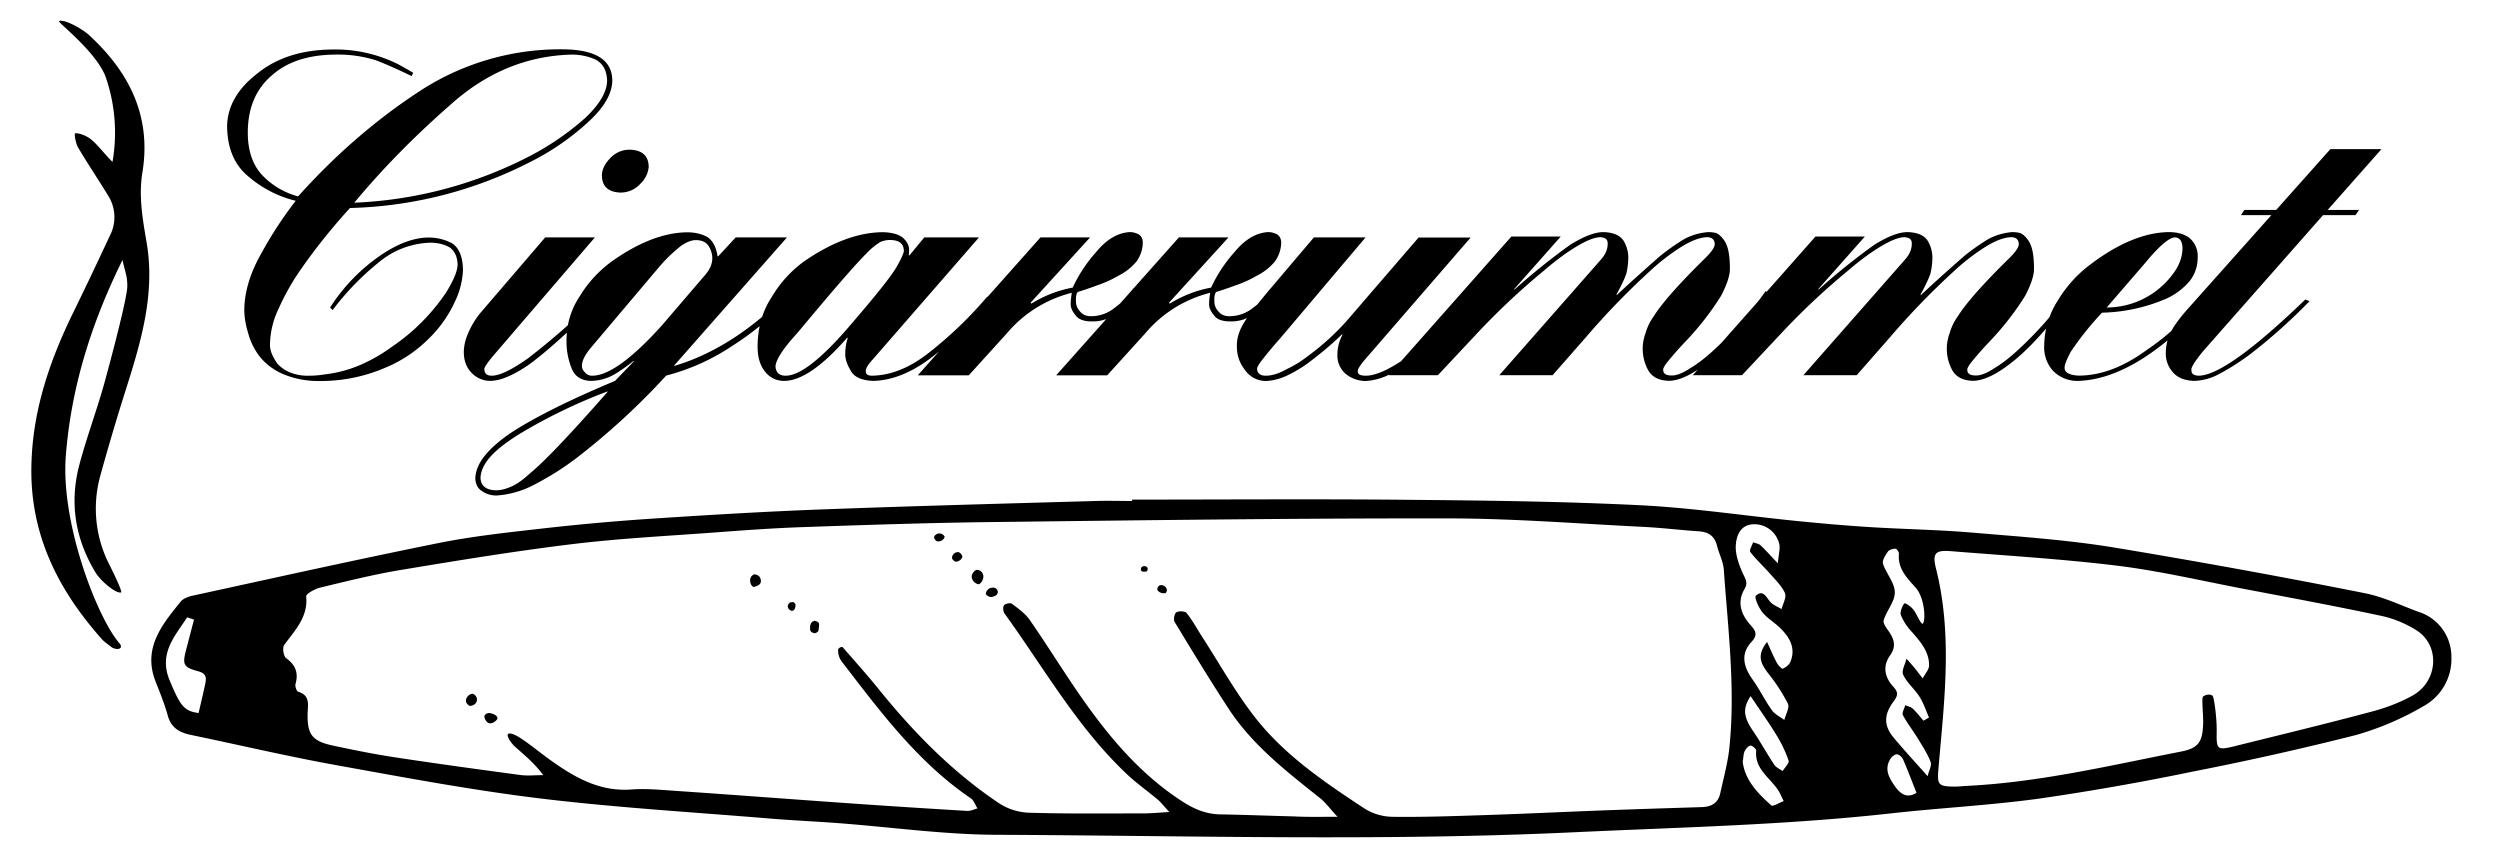 <svg xmlns="http://www.w3.org/2000/svg" xml:space="preserve" viewBox="0 0 2500 850">
  <path fill="#000" d="M1132.2 499.6c91.9 0 183.9-.7 275.8.2 77.2.7 154.4 1.6 231.5 5.4 52.6 2.6 104.9 10.5 157.4 15.8 24.3 2.4 48.7 4.6 73.1 6.1 33.6 2.1 67.4 2.6 100.9 5.4 47.2 4 94.7 7.2 141.3 14.7a7977.5 7977.5 0 0 1 252.2 45.9c18.5 3.6 36.1 12.1 54 18.7a47 47 0 0 1 33 45.2 53.8 53.8 0 0 1-28.3 49.4 292.7 292.7 0 0 1-67 28.6 3037.8 3037.8 0 0 1-162.9 36.5 2569.7 2569.7 0 0 1-153.2 27c-49.2 6.8-98.9 9.3-148.3 14.8-105.8 11.8-212.1 14-318.4 19-192.2 9-384.3 3.3-576.5 2.5-52.6-.2-105.1-7.6-157.7-11.6-23.7-1.8-47.4-2.8-71-4.8-76.2-6.3-152.5-10.8-228.4-20-68.1-8.3-135.7-21-203.2-33.2-48.8-8.8-97.1-20.2-145.7-30.3-11.2-2.3-19.6-7-23-19.2-3.2-11.6-7.8-22.9-12.2-34.1-13.1-33.4 6.3-56.8 25.1-80 2.9-3.6 9.1-5.4 14.1-6.4 81.3-17.7 162.5-35.8 244-52.2 34.4-6.9 69.5-10.6 104.5-14.6 36.4-4.1 73-7.4 109.6-9.8 56.5-3.7 113.1-7.1 169.6-9.2 90.9-3.4 181.9-5.8 272.8-8.4 12.2-.4 24.5 0 36.7 0 .2-.6.2-1 .2-1.4zm205.3 317.2c-8.2-8.9-12-14.3-17-18.3-33.5-26.7-67.6-52.9-91.5-89.2-18.8-28.7-36.6-58.1-54.4-87.4-1.3-2.2-.2-8.4 1.8-9.6 2.5-1.5 8.6-1.2 10.2.7 5.6 7 10 15.1 14.9 22.8 17.9 27.6 33.9 56.6 54.1 82.3 29.6 37.6 69.4 64.4 109 90.5a54.2 54.2 0 0 0 28.1 8.2c30.6.4 61.2-.7 91.8-1.7 40.4-1.3 80.8-3.3 121.2-4.8 32.1-1.2 64.2-2.2 96.3-3.2 9.6-.3 16.2-4.2 18.3-14 3.2-14.9 7.4-29.7 9-44.8 6.3-59.8-1.3-119.2-5.5-178.7-.6-8.2-4.9-16-6.9-24.2-2.5-9.7-8.7-13.5-18.3-14.1-18.3-1.2-36.6-3.5-54.9-4.4-64.9-3.2-129.7-8.4-194.6-8.5-150.9-.2-301.8 1.8-452.6 3.6-63.6.7-127.1 2.8-190.6 5-30.6 1-61.1 3.2-91.6 5.5-47.3 3.5-94.7 5.9-141.8 11.6-57.5 7-114.8 16.4-172 25.9-27 4.5-53.7 11.2-80.3 17.6-5.3 1.3-14.2 6.2-14 8.7 2 20.9-11.3 33.9-22 48.7-2 2.7-.7 11.2 2 13.2 9.5 6.9 12.4 14.8 9.3 25.9-.6 2.2 1.1 7.1 2.6 7.6 12.7 3.8 9.6 13.6 9.5 22.6-.3 20.2 4.7 26.8 25 31.2 20.9 4.5 41.8 8.7 62.9 11.9 41.5 6.3 83.1 12 124.8 17.6 7.5 1 15.3.1 22.9.1-9.1-12.5-19.3-20.3-28.7-28.9-3.2-2.9-8.6-10.8-6.3-12.3 2.3-1.8 9.6 2.3 13.4 4.9 10.1 6.8 19.5 14.7 29.5 21.8 24 17 48.7 31.2 80.1 28.9 14.4-1.1 29.1.3 43.6 1.3 58.7 4 117.3 8.5 176 12.6 38.8 2.7 77.6 5.2 116.4 7.5 3.4.2 6.9-1.6 10.3-2.5-2.2-3.4-3.6-8-6.7-10.1-52.9-36-90.4-86.5-128.7-136.3a18 18 0 0 1-3.9-12.7c1-1.8 2.5-2.3 4.3-2.3 11.9 13.7 24.1 27.2 35.5 41.3 35.2 43.7 74.2 83.6 121 114.9a58.6 58.6 0 0 0 29.5 9.5c38.3 1.2 76.6.7 114.9.7 7.3 0 14.7-.7 25.9-1.4-5.5-5.9-8-9.4-11.2-12.1-10.5-8.9-21.9-16.8-31.8-26.3-49.3-46.7-82.4-105.7-121.7-160-1.5-2-1.9-6.4-.6-8.3 1.2-1.7 6.3-2.7 7.8-1.6 6.5 4.9 13.6 9.9 18.1 16.5 16.1 23.2 31 47.2 46.9 70.5 29.1 42.5 61.3 82.1 105.3 110.6 12 7.8 24 12.9 38.4 13.1 24.5.4 49 1.4 73.5 2 12.5.7 25.2.4 43.5.4zm865.7-120.4c2.9-1.9 7-2.6 9.5-.5 1.7 3.1 4.2 23.4 4 35-.3 18.7 0 19.7 18.3 15.2 45.9-11.4 91.9-22.5 137.5-34.7 13.9-3.7 27.8-9 40.3-16 25.4-14.3 27.5-49.9 3.8-65-10.7-6.8-23.2-12-35.6-14.6-45.5-9.7-91.3-18.2-137-26.9-41.9-8-83.6-17.8-125.9-23.1-55.4-6.8-111.2-10.1-166.8-14.6-16.1-1.3-19.3 1.8-15.1 18.2 16.5 66.1 8 132.3 2.3 198.6-1.4 16.8-.7 18.5 16.4 18.6 3.8 0 7.6-.5 11.5-.7 72.8-3.5 143.4-20.4 214.5-34.3 17.1-3.3 21.5-9.3 22.2-26.9.5-9.3-1.9-27 .1-28.3zM1767.1 642c3.7 8.1 6.4 14.6 9.7 20.7 1.3 2.5 4.9 6.4 5.9 6 3.1-1.3 6.5-3.9 7.7-6.9 5.5-13.2-.4-23.8-9.3-32.9-5.8-6-13.5-10.2-18.7-16.6-3.8-4.6-8.2-15.1-6.6-16.5 7.9-7.1 10.6 2.4 15.2 6.8 2.9 2.8 7 4.3 10.6 6.5 1.3-5.4 5.1-11.8 3.4-15.9-3.2-7.3-9.5-13.2-14.9-19.4-6.5-7.4-13.8-14.1-19.8-21.8-1.2-1.6 1.7-6.4 2.8-9.7 2.5 1 5.6 1.3 7.4 3 5.1 4.7 9.6 9.9 17.3 18 1-9.9 2.4-14.5 1.6-18.7a25.6 25.6 0 0 0-26.8-20.3c-12.6 1-16.2 11.8-16.8 20.9-.6 9.1 3 19 6.8 27.7 2.5 5.7 5.9 9.4 1.9 16.2-7.6 12.9-3.6 25.1 5.8 35.7 5 5.6 8.1 9.7 1.2 17.1-11.2 12-8 24.9 1 37.5 7 9.8 12.3 20.8 19.3 30.7 3 4.2 8.3 6.7 12.5 9.9 1.4-5.5 5.5-12.4 3.6-16.4a182.2 182.2 0 0 0-19.8-30.4c-6.9-9.1-12-17.6-1-31.2zm155.6-18.2c3.2-3 2.2-25.9-7.1-36.2-8.6-9.6-18-19-16.7-33.8.2-1.7-2.2-5.1-3.3-5.1-2.7 0-6.4 1-7.7 2.9-2.5 3.6-5.9 8.9-4.9 12.2 3.2 9.8 11.7 18.9 11.8 28.5.2 9.2-8.3 18.3-11.1 28-1 3.2 3.2 8.2 5.7 12 5.1 7.7 6.7 14.6.7 23.1-7.8 10.9-5.4 21.9 3.2 31.3 5 5.5 5 8.5.1 15-9.9 13.3-9.3 24.3-.1 35.5 10.5 12.7 21.8 24.8 34.3 39 1.2-5.3 4.4-10.7 3-14.3-3.2-8.4-8.3-16-13-23.8-4.8-7.8-10.5-15-14.7-23-1.2-2.3 1.5-6.5 2.3-9.9 2.5 1.1 5.5 1.6 7.4 3.3 4 3.7 7.3 8.1 10.9 12.2l5.5-3.2c-3.1-7-5.4-14.4-9.5-20.8-4.9-7.7-12.5-13.8-16.3-21.9-1.9-3.9 2-10.6 3.3-16.1 2.9 3.3 5.9 6.6 8.7 10l7.5 9.7c2.2-4.4 6.4-8.7 6.4-13.1 0-13.9-8.8-23.8-17.5-33.7a53.2 53.2 0 0 1-10.8-16.7c-1.1-3 2.2-10.6 3.8-11.6 2.3.3 6.4 3.5 8.6 6.1 3.6 4.5 7.3 14.6 9.5 14.4zM194 619.6l-6.8-2.3c-12.4 19-28.8 36.2-17.5 63.2 10.6 25.4 14.4 30.7 28.9 32.5 2.2-9.5 4.4-18.7 6.4-28 1.3-6.2 2.3-11.2-6.7-13.7-15.2-4.1-16-6.8-12.1-21.8l7.8-29.9zm1556.6 76.5c-8 12.2-7.3 20.6 2.4 34.8 7.5 11 13.9 22.8 21.3 33.9 1.8 2.7 5.5 4.2 8.3 6.3 2.1-3.5 6.8-7.9 6-10.4-3-9-7.3-17.8-12.3-25.9-7.9-12.9-16.7-25.2-25.7-38.7zm-7.9 65.6c2.2 18.4 15 31.6 28.6 43.7 1.6 1.4 8.1-2.7 12.4-4.3-2-3.9-3.6-8.1-6.1-11.7-8.4-12.2-23.1-20.8-21.4-38.8.2-1.6-4-5.2-5.7-5-2.3.3-4.7 3.3-5.9 5.7-1.2 2.7-1.1 5.9-1.9 10.4zm173.8 31.1c-4.6-11.6-8.7-22.5-13.3-33.1-1-2.4-3.9-5.2-6.2-5.4-2.1-.2-5.2 2.4-6.6 4.6-6.3 10.1-1.5 18.8 4.4 27.2 5.8 8.3 12.6 12.5 21.7 6.7zM120 643.9c-21.6-23.8-59.4-119.1-54.2-187.8C71 389.3 90.2 325.4 122.5 260c2.5 11.8 4.9 15.7 4.8 26.3-.2 11.3-13.6 62.6-22 93.4-7.7 28.5-18.3 56.3-25.9 84.9-10.1 38-4.3 74.3 16.2 108 5.3 8.7 20.8 21.5 25.6 19.8.9-1.8-7.5-19-11.4-26.9a123 123 0 0 1-9.7-89 2325 2325 0 0 1 25.3-85.5c15.3-48.2 30-96.6 21.3-148-4-23.5-8.2-46.6-4.3-70.5 9.2-56-12.9-100-52.9-137-8.5-7.9-27-17-30.5-14.3-.9 1.6 38.9 32 47.1 57a170.3 170.3 0 0 1 6.4 83.7c-9.3-9.1-17.2-20.5-24.8-24.8-6.2-3.5-10.9-4.1-12.7-3.7-.8 1.5.8 10.3 3.2 14.3 9.7 16.4 20.4 32.2 30.3 48.5a40 40 0 0 1 1.3 39.6c-11.9 25.5-24 51.1-36.4 76.4-23.7 48.4-40.8 98.2-42 153.1-1.6 68.7 26.4 124.3 70.5 173.9 2.9 3.2 6.7 5.5 10.1 8.3 5.3 2.8 11.3 1.6 8-3.6zm863.3-68.5a6.8 6.8 0 0 0-5.6-5.5c-3-.5-5.2 3.6-5.6 4.6-1.3 2.8.6 8.7 6.7 9.8 3.9-1.9 4.9-6.9 4.5-8.9zM489.3 713c-1.5-.2-4.9 1.3-4.9 3.4 0 2.4 2.1 5.6 3.7 6.4 3.8 1.9 8.1-1.7 9.4-4.2 0-4-6-5.2-8.2-5.6zm-23.2-13.7c-.8 3.3 1.4 5.2 3.5 6.6 4.9 0 7.4-3.4 7.4-6.4 0-.4 0-3.7-4-5.7-3.8-.1-6.3 3.2-6.9 5.5zm284.4-116.2c.3 1.2 2 4.5 4.1 3.7 2.6-1.1 5.5-1.5 6.3-5 0-4-1.4-6.7-6.5-7.5-4.8 1.9-4.6 6.2-3.9 8.8zm206.4-30.9a6 6 0 0 0-4.9 5.6c0 1.8 3 4 4 3.9 3.1-.3 5.9-2.4 6.4-5.2-1.3-3.6-3.5-4.7-5.5-4.3zm33.6 35.8a7 7 0 0 0-4.7 5.9c.8 1.8 3.9 3.3 5.6 3.1 2.3-.3 6.8-1.6 6.4-5.6-1.3-4.5-5.3-4-7.3-3.4zm-180.4 41c-.1 3.3 3.5 4.2 5.2 4.2 4-1.8 3.1-2.8 3.6-6 .7-5.1-.4-5.2-4.4-6.5-4.8 1.6-4.4 5.8-4.4 8.3zm-14.5-24.2c.2-.7-2.1-3-2.7-2.8-1.8.6-3.2-.5-4.9 3.1-.7 1.4 0 4.9 4.1 5.8 3.5-.9 3.1-4.3 3.5-6.1zm142.8-71.3c-1.6.1-4 2-4.3 3.4-.2 1.4 1.7 4.2 3 4.4 1.5.3 5.9.3 7.6-4.5-1.6-3.1-4.3-3.5-6.3-3.3zm204.2 33c-1.7.8-1.7 2.4-1.7 3.7 1.3 2 3.4 1.5 5 1.4.6 0 2.2-.8 1.7-3.7-1.1-1.9-3.5-2.1-5-1.4zm17.8 18.7c-1.6.3-3.1 1.6-3.1 4.4.9 2.3 4.1 4.2 8.3 3.5 2.3-2.5 1-4.7 0-6.1-.7-.4-2.5-2.3-5.2-1.8zM411.6 76.1c-12.2-6-23.7-11.1-34.5-15.4a125.7 125.7 0 0 0-42.3-6.1c-27 .3-48 7.3-63.2 21-15.9 13.7-23.8 32.7-23.8 57 0 17.7 4.6 31.6 13.8 41.9a77 77 0 0 0 36.5 21.9c36.5-40.7 76-75.1 118.3-103.1a257 257 0 0 1 145.3-44c33.7 0 50.6 10.5 50.6 31.5-.3 12.8-8 26.3-23.1 40.3a253.1 253.1 0 0 1-60.4 41.6A416.9 416.9 0 0 1 350 208a595.1 595.1 0 0 0-50.5 63.3 238.6 238.6 0 0 0-20.8 37.2 85.4 85.4 0 0 0-8.7 35.9c-.3 5.4 2.2 11.8 7.4 19.3a36 36 0 0 0 12.1 8.5 46.6 46.6 0 0 0 19.5 3.5c5.2 0 10.5-.4 15.7-1.3a126.3 126.3 0 0 0 42.2-12.5c9.2-4.5 17.7-9.7 25.4-15.4a201 201 0 0 0 53.8-54c7.6-12.3 11.5-21.7 11.5-28.3-.3-7.5-2.9-13-7.8-16.7-5.5-3.2-12-4.8-19.5-4.8a84 84 0 0 0-51.7 19.8 267.5 267.5 0 0 0-46 47.6l-2.5-2.6a182.9 182.9 0 0 1 47.8-50.3c18-12.8 34.7-19.4 50.3-19.7 8.8 0 16.8 2 24 5.9 6.9 4.5 10.5 13.3 10.8 26.5a81 81 0 0 1-8.3 32.2 122.2 122.2 0 0 1-26.1 36.7 133.5 133.5 0 0 1-44.7 29.5 162.4 162.4 0 0 1-65.1 12.7 90.1 90.1 0 0 1-36.4-7.2 60.7 60.7 0 0 1-22.9-17.5 66.9 66.9 0 0 1-11.4-23.4c-2.5-8-3.8-15.9-3.8-23.6.3-17.9 6-36.7 17.3-56.4a394.5 394.5 0 0 1 34.1-52.1 114 114 0 0 1-47.5-24.5c-13.8-11.4-20.8-28-21.1-49.9.3-20 10.4-37.7 30.5-53.1 19.3-15.6 44.2-23.5 74.5-23.8a140.5 140.5 0 0 1 66.2 14.8c4.7 2.6 9.7 5.4 14.9 8.5l-1.6 3.3zm159.9-21.5c-44.8 1.2-85.2 17.9-121.1 50.2-35.9 31.4-68 64-96.1 97.9a418.7 418.7 0 0 0 172.9-45.3 271.4 271.4 0 0 0 58.3-39.7c14.1-13.4 21.4-25.8 21.6-37-.3-10.2-4.2-17.3-11.7-21.2a58 58 0 0 0-23.9-4.9zm-26.3 182.8h49.7L493.1 355.9c-6.4 7.7-9.3 12.2-8.7 13.4 0 4.2 2.5 6.4 7.4 6.4 7.8 0 20-5.9 36.5-17.6a730.6 730.6 0 0 0 69-60.6l4.5 1.8c-33 32.5-57.6 54.5-73.7 65.9-8.5 5.7-15.7 9.7-21.8 12a43 43 0 0 1-16.1 3.7 25.8 25.8 0 0 1-19-8.5c-4.9-5.1-7.4-12-7.4-20.8a48 48 0 0 1 3.9-17.3 83.6 83.6 0 0 1 12.2-20.8l65.3-76.1zm56.7-61.7c0-6 2.8-11.8 8.3-17.5a26.1 26.1 0 0 1 19.5-8.5c12.4.3 18.8 6 19 17.1a25.9 25.9 0 0 1-7.8 16.4c-5.2 6-11.9 9.1-19.9 9.4-12.5-.3-18.8-5.9-19.1-16.9zm133.8 61.7H787L673.9 365.8h.8c40-12 78.3-36.8 114.8-74.5l2.5 3.5a272 272 0 0 1-59.3 50.8 216.6 216.6 0 0 1-66.5 30 707.8 707.8 0 0 1-89 81.9 286.6 286.6 0 0 1-43.2 27.3 93.3 93.3 0 0 1-37.3 10.7 25 25 0 0 1-14.4-4.2c-4.4-2.6-6.7-6.9-7-12.9.3-7.7 3.5-15.3 9.5-22.7 6.1-7.6 15-15.4 26.9-23.4 24-15.5 58.4-32.6 103.3-51.4l19-19.7h-.8c-6.3 5.1-12.7 9.5-19.2 13.4a48 48 0 0 1-23.2 6.3c-9.8-.3-16.3-4.7-19.4-13.1a73 73 0 0 1-4.9-27.3c0-16.3 4.5-31.3 13.6-44.8 8-13.1 18.4-24.4 31.1-33.9 27.2-19.4 52.5-29.2 75.8-29.5 7.9 0 14.8 1.6 20.5 4.8 5.5 3.9 8.8 10.3 10 19.1h.8l17.4-18.8zM480.5 477.8c.3 8 5.4 12.2 15.4 12.5 4.7 0 9.6-1.2 14.8-3.5 5.2-2 11.6-6.4 19-13.2 14.8-12.1 40.8-39.5 78.1-82h-.8a539.2 539.2 0 0 0-82.7 39.5c-12.8 7.5-23.3 15-31.3 22.8-8 8.2-12.2 16.1-12.5 23.9zm111.7-102.1c16.3 0 39.5-16.8 69.7-50.3l40.8-47.6c4.1-4.5 6.7-8.3 7.9-11.4 1.1-2.6 1.7-5.3 1.7-7.9 0-4.5-1.3-8.8-3.8-12.7-2.7-3.8-6.9-5.7-12.7-5.7-4.2 0-9.1 1.9-14.7 5.7a154.9 154.9 0 0 0-21.9 21.1L591.5 347c-6.4 7.5-9.6 13.8-9.6 18.9 0 2.3 1 4.5 3 6.4a8.8 8.8 0 0 0 7.3 3.4zm332.1-138.3H979L872 360.3c-4.4 4.8-6.4 8.5-6.2 11 0 2.9 2.1 4.4 6.2 4.4 19.7-.3 39.4-8.6 59.2-24.8a401.2 401.2 0 0 0 56-54.2l4.7 2.6a432.8 432.8 0 0 1-57.6 56c-20.5 16.3-40.6 24.9-60.4 25.6-12.1-.3-19.9-3.8-23.3-10.5-3.8-6.3-5.6-12-5.3-17.2a48 48 0 0 1 2.5-15.3h-.8c-25.1 28.7-46.1 43-62.9 43a23.4 23.4 0 0 1-19.1-9.4c-4.9-6-7.4-14.2-7.4-24.7 0-18.8 4.7-35.4 14-49.6a118.8 118.8 0 0 1 32.6-35.9c28.2-19.4 54.6-29.1 79.2-29.1 8.5.3 14.8 2 19.1 5.2 4.4 3.9 6.6 8 6.6 12.2 0 2.3-.1 4.2-.4 5.7h.8l14.8-17.9zm-20.5 12.9c-.3-6.9-4.9-10.3-14-10.3-2.8 0-5.9.6-9.1 1.8a62.9 62.9 0 0 0-13.8 11.2c-10.7 10.5-33.8 37-69.1 79.5-14.4 15.7-21.8 26.9-22.3 33.8.4 6.3 3.8 9.4 10.2 9.4 13.6 0 33.8-15.3 60.6-45.9 27.5-31.8 44.4-52.7 50.4-63 5.3-9.5 7.6-15 7.1-16.5zm136.7-12.9h49.6l-59.5 65.3.8.9c13-8 26.8-13.3 41.3-16a143.9 143.9 0 0 1 23.3-35.4c10.5-12.8 21.8-19.5 33.9-20.1 2.8 0 5.7.7 8.7 2.2 2.8 1.8 4.2 4.6 4.2 8.5a33.2 33.2 0 0 1-6.4 18.8 55.4 55.4 0 0 1-17.4 13.8c-6.6 3.9-13.8 7.2-21.4 9.8a370 370 0 0 1-19.9 6.8c-1.4 1.8-2 5-1.7 9.8 0 3.4 1.3 6.5 3.8 9.4 2.7 3.4 6.3 5 11 5 9.2 0 17.4-3 24.6-9 7.1-5.1 13-11.4 17.8-18.8l4.4 2.6a111 111 0 0 1-19 20.6 38.1 38.1 0 0 1-26.9 9.8c-7.9 0-13.3-2-16.1-6.1-3.3-3.9-4.9-7.6-4.9-10.9 0-3.5.4-7.4 1.1-11.6a124.2 124.2 0 0 0-64.9 40.5l-38.1 42h-51l122.7-137.9zm138.4 0h49.6l-59.5 65.3.8.9c13-8 26.8-13.3 41.3-16a143.9 143.9 0 0 1 23.3-35.4c10.5-12.8 21.8-19.5 33.9-20.1 2.8 0 5.7.7 8.7 2.2 2.8 1.8 4.2 4.6 4.2 8.5a33.2 33.2 0 0 1-6.4 18.8 55.4 55.4 0 0 1-17.4 13.8c-6.6 3.9-13.8 7.2-21.4 9.8a370 370 0 0 1-19.9 6.8c-1.4 1.8-2 5-1.7 9.8 0 3.4 1.3 6.5 3.8 9.4 2.7 3.4 6.3 5 11 5 9.2 0 17.4-3 24.6-9 7.1-5.1 13-11.4 17.8-18.8l4.4 2.6a111 111 0 0 1-19 20.6 38.1 38.1 0 0 1-26.9 9.8c-7.9 0-13.3-2-16.1-6.1-3.3-3.9-4.9-7.6-4.9-10.9 0-3.5.4-7.4 1.1-11.6a124.2 124.2 0 0 0-64.9 40.5l-38.1 42h-51l122.7-137.9zm135 0h51.7l-85.8 101.4a409.2 409.2 0 0 0-19.1 23c-2.7 3.8-3.9 6.3-3.6 7.5.4 4.2 3.3 6.4 8.7 6.4 6.4 0 13.5-2.3 21.4-6.8 7.5-3.5 15-8.3 22.5-14.2a245 245 0 0 0 36.9-33.7l72-83.5h52.1l-105.7 122c-5.1 6-7.5 9.9-7.2 11.8-.3 2.9 2.4 4.4 8.1 4.4 9.6 0 23.3-6.1 41-18.4 18-12.6 40.1-32.2 66.4-58.8l4.5 2.6a631 631 0 0 1-59.4 54.3 151 151 0 0 1-27.7 18.4 60.5 60.5 0 0 1-24.8 7.2 31.8 31.8 0 0 1-20.3-7.2 24.2 24.2 0 0 1-8.2-19.2c0-6.8 1.7-13.5 5.2-20.1h-.8c-9 8.9-20.5 18.6-34.3 29-6.6 4.7-13.4 8.7-20.3 12a56.5 56.5 0 0 1-20.9 5.5 25.5 25.5 0 0 1-21.6-11.4 36.3 36.3 0 0 1-7.8-23.2c-.3-7.4 2-15.2 6.9-23.4 4.6-7.4 13.3-18.6 25.9-33.5l44.2-52.1zm197.5-.9h49.4l-46.8 52.8h.8a657 657 0 0 1 55.1-44.3c13.7-8.6 24.9-12.9 33.5-12.9 9.8.3 16.5 3.1 20.1 8.5 3.2 5.3 4.8 11 4.8 17.3a72 72 0 0 1-2.1 16.2c-2.1 5.7-5.4 12.6-9.9 20.6h.9c11.4-10.7 25.6-23.5 42.7-38.5 8.5-6.9 16.9-12.7 25-17.5a60.5 60.5 0 0 1 23.3-6.6c2.6 0 5.2.3 7.9.9 2.6 1.2 4.8 3.1 6.8 5.7 2.4 2.8 4.2 6.6 5.3 11.4 1.1 4.7 1.7 11 1.7 18.8 0 6.6-2.9 15.5-8.7 26.7a281.4 281.4 0 0 1-36 46.2 358.9 358.9 0 0 0-18.6 21.2c-2.5 3.5-3.7 5.8-3.4 7 0 3.7 2.9 5.5 8.7 5.5 4.8 0 10.9-2.4 18.2-7.2 6.9-4.1 14.6-9.9 22.9-17.5a372.6 372.6 0 0 0 52.6-59.6l4.2 2.6c-22.7 30.4-42.4 52.5-59.1 66.2-16.8 13.8-30.8 20.8-42 20.8-10-.3-16.9-3.9-20.7-10.9a44.6 44.6 0 0 1-2.5-36.6 54.8 54.8 0 0 1 8.3-17.1c8-12.8 24.5-31.5 49.3-56 7.5-7.1 11.4-12.4 11.6-15.8 0-4.8-2.6-7.2-7.9-7.2-7 .3-15.3 3.4-25.1 9.4a214.4 214.4 0 0 0-32 24.7 754 754 0 0 0-64.1 66.3l-33 37.6h-53.3l102.3-116.4c4.1-4.8 6.1-9.9 6.1-15.3 0-2.3-.8-4-2.3-5-1.7-.9-3.5-1.3-5.5-1.3-5.8.3-13.6 3.4-23.5 9.4-10 6-21 14.1-32.8 24.3a711 711 0 0 0-67.2 63.2l-38.5 41.1h-49.2l122.7-138.7zm304.1 0h49.4l-46.8 52.8h.8A657 657 0 0 1 1874 245c13.7-8.6 24.9-12.9 33.5-12.9 9.8.3 16.5 3.1 20.1 8.5 3.2 5.3 4.8 11 4.8 17.3a72 72 0 0 1-2.1 16.2c-2.1 5.7-5.4 12.6-9.9 20.6h.9c11.4-10.7 25.6-23.5 42.7-38.5 8.5-6.9 16.9-12.7 25-17.5a60.5 60.5 0 0 1 23.3-6.6c2.6 0 5.2.3 7.9.9 2.6 1.2 4.8 3.1 6.8 5.7 2.4 2.8 4.2 6.6 5.3 11.4 1.1 4.7 1.7 11 1.7 18.8 0 6.6-2.9 15.5-8.7 26.7a281.4 281.4 0 0 1-36 46.2 358.9 358.9 0 0 0-18.6 21.2c-2.5 3.5-3.7 5.8-3.4 7 0 3.7 2.9 5.5 8.7 5.5 4.8 0 10.9-2.4 18.2-7.2 6.9-4.1 14.6-9.9 22.9-17.5a372.6 372.6 0 0 0 52.6-59.6l4.2 2.6c-22.7 30.4-42.4 52.5-59.1 66.2-16.8 13.8-30.8 20.8-42 20.8-10-.3-16.9-3.9-20.7-10.9a44.6 44.6 0 0 1-2.5-36.6 54.8 54.8 0 0 1 8.3-17.1c8-12.8 24.5-31.5 49.3-56 7.5-7.1 11.4-12.4 11.6-15.8 0-4.8-2.6-7.2-7.9-7.2-7 .3-15.3 3.4-25.1 9.4a214.4 214.4 0 0 0-32 24.7 754 754 0 0 0-64.1 66.3l-33 37.6h-53.3l102.3-116.4c4.1-4.8 6.1-9.9 6.1-15.3 0-2.3-.8-4-2.3-5-1.7-.9-3.5-1.3-5.5-1.3-5.8.3-13.6 3.4-23.5 9.4-10 6-21 14.1-32.8 24.3a711 711 0 0 0-67.2 63.2l-38.5 41.1h-49.2l122.7-138.7zm394.3 60.3a270.2 270.2 0 0 1-62.9 59c-24 16-46.9 24.4-68.6 25.1a33.9 33.9 0 0 1-25-9.8 34.7 34.7 0 0 1-9.1-25.2 85 85 0 0 1 13.8-45.7c8.5-14 19.3-26 32.6-35.9 27.9-21.1 54.1-31.9 78.3-32.2 9 0 16.2 2.2 21.4 6.6a23.9 23.9 0 0 1 7.4 18.4c0 9.3-2.8 17.5-8.3 24.3a67.6 67.6 0 0 1-22.7 17.1 172.3 172.3 0 0 1-64.7 14.2 303.6 303.6 0 0 0-31.2 39c-4.4 8.2-6.4 13.6-6.2 16.2 0 2.8 1.6 4.7 4.7 5.9 2.7 1.2 6.2 1.8 10.6 1.8 21.6-.3 43.9-8.8 66.8-25.6a246.1 246.1 0 0 0 56.8-53.2h6.3zm-103.1 10.7a82.4 82.4 0 0 0 69.6-38.5c4.1-6.9 6.2-14 6.2-21.3-.3-6.6-2.8-10-7.4-10.3-5.8 0-15.7 8.4-29.6 25.2l-38.8 44.9zm223.7-158.4h51.1l-53.8 60.8h31.4l-3.6 5.2h-32.4l-120.2 136.3c-8.5 10.5-12.3 16.8-11.4 18.8-.3 3.4 2 5.2 7 5.5 18.5 0 54.1-25.4 106.8-76.2l4.2 1.7a555 555 0 0 1-59.7 53.3c-10.4 7.7-20.3 14-29.4 18.8a56.4 56.4 0 0 1-26 7.6c-9.9-.3-17.2-3.3-21.8-9a27.5 27.5 0 0 1-6.8-18.8c0-7.6 1.8-14.9 5.5-22.1 3.8-6.9 10-15 18.6-24.5l81.5-91.4H2241l3.4-5.2h31.8l54.2-60.8z"/>
</svg>
